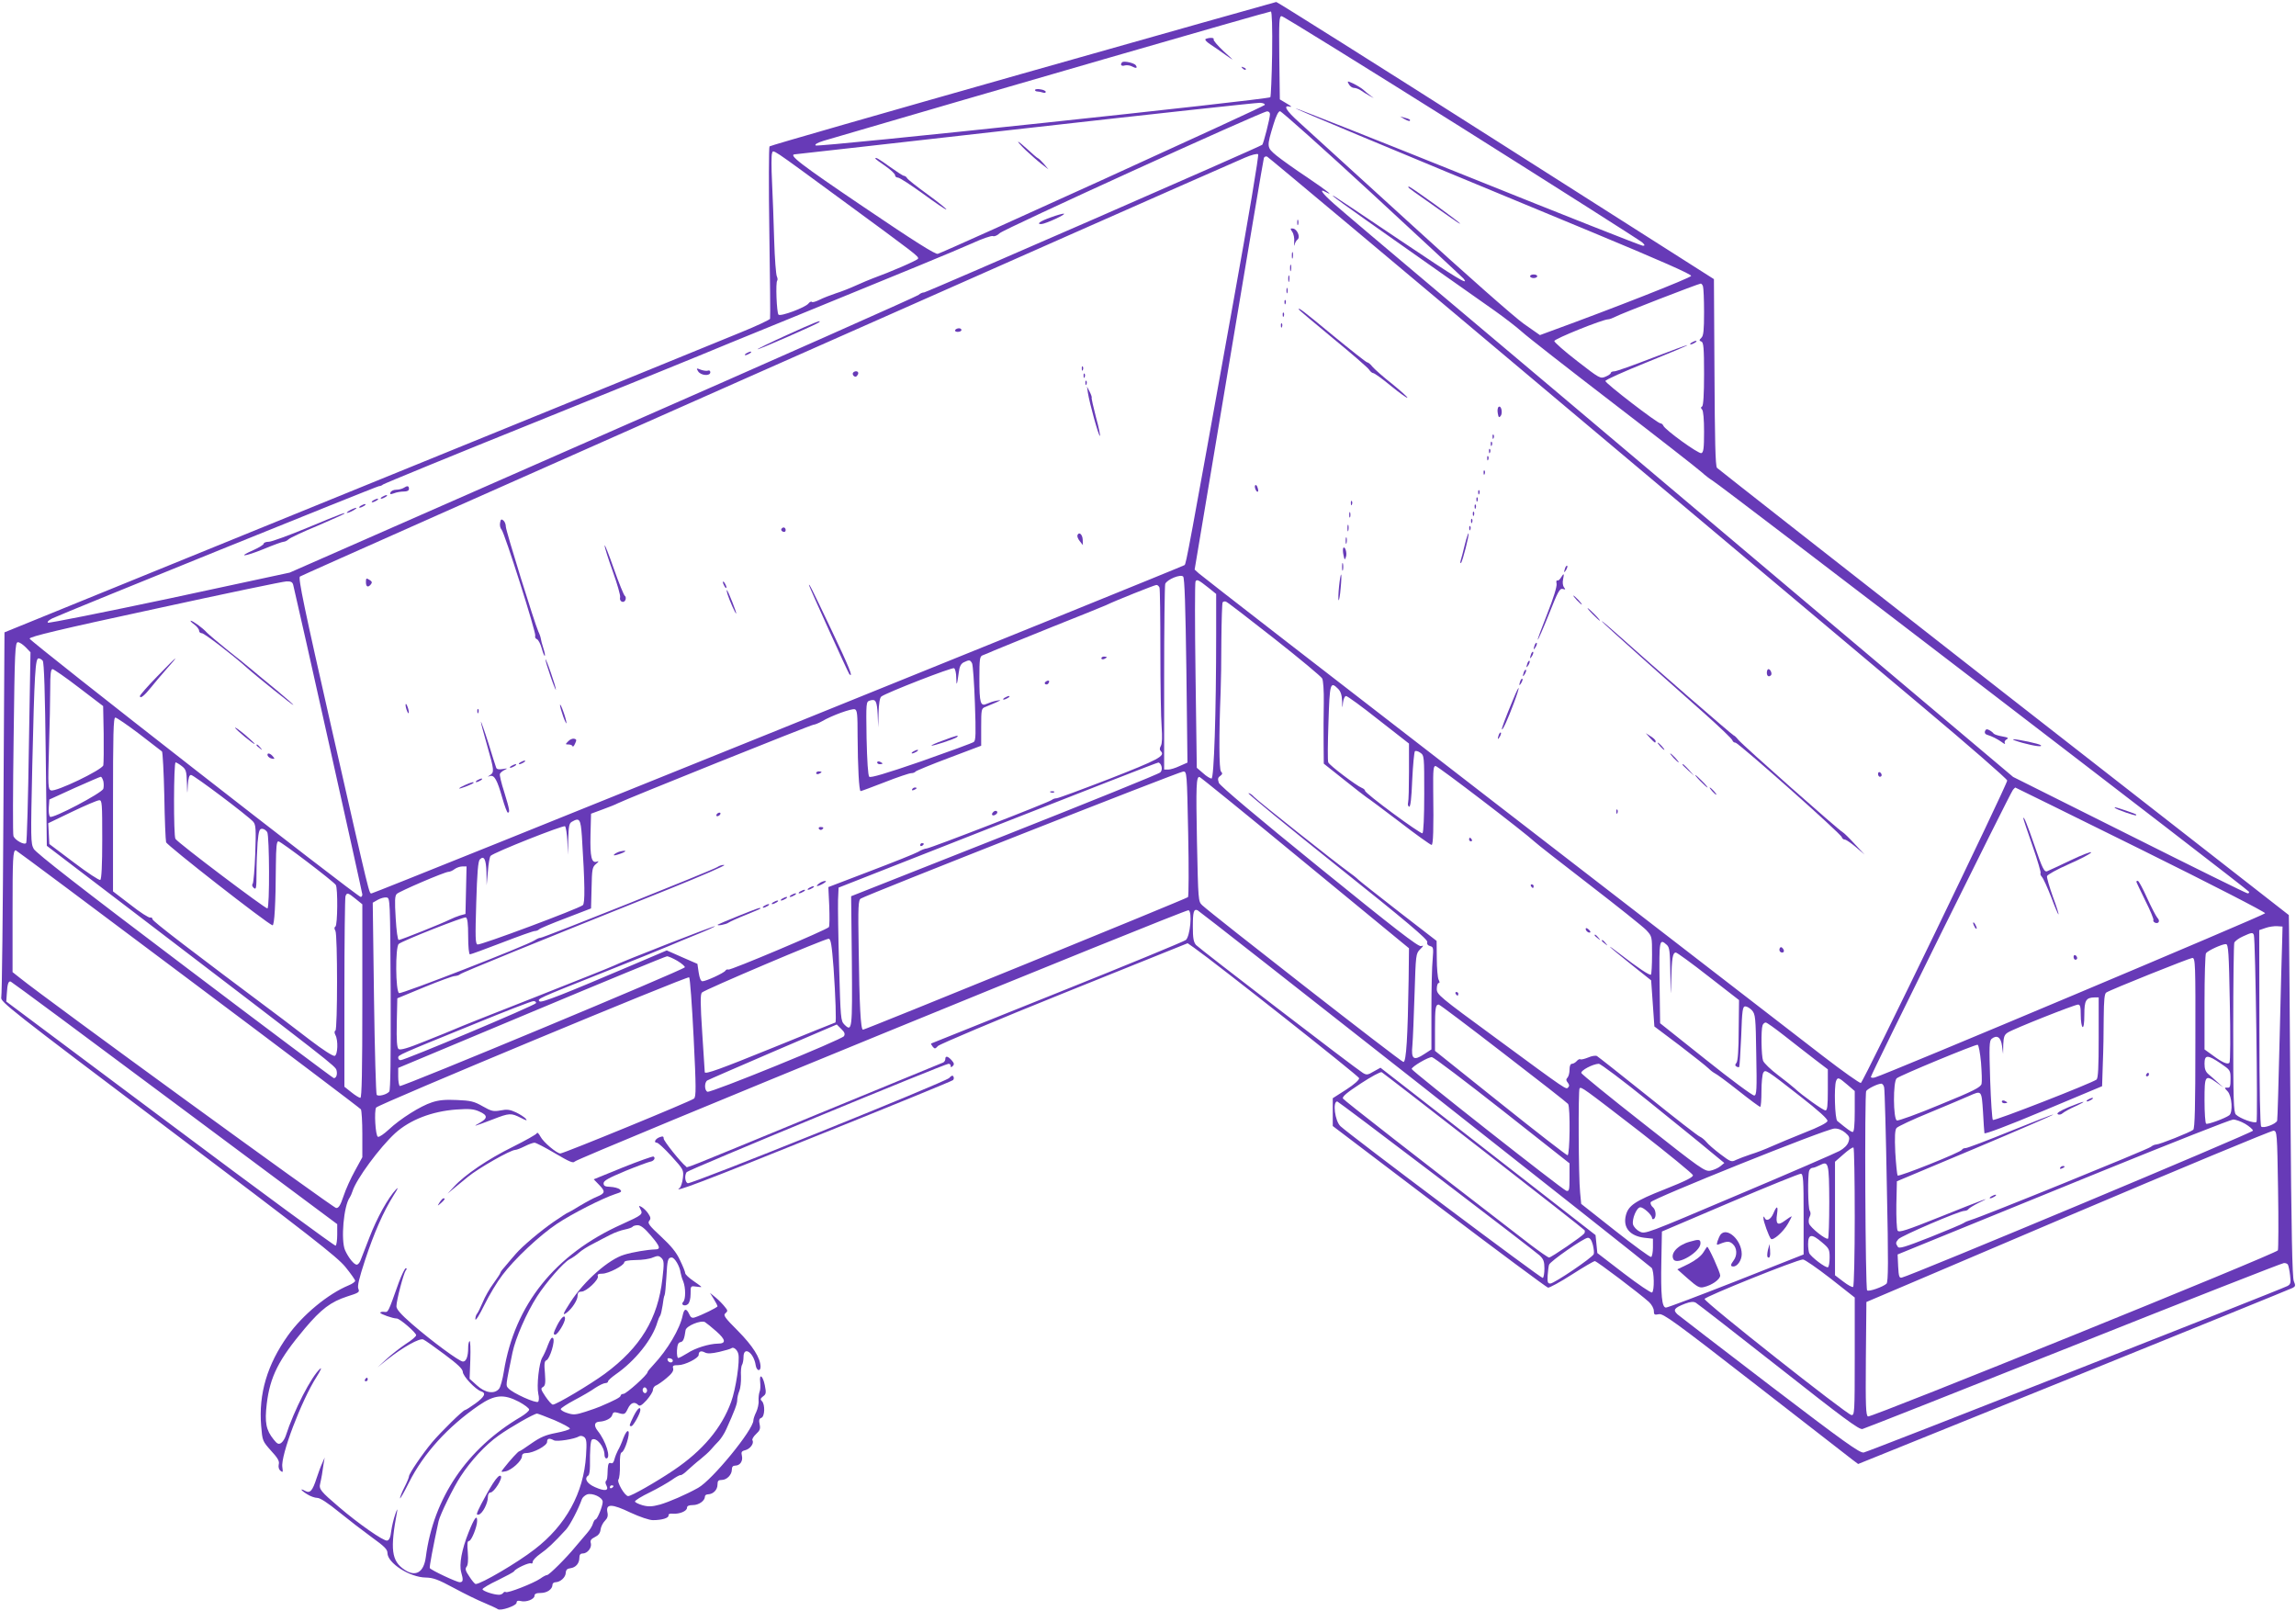 <?xml version="1.0" standalone="no"?>
<!DOCTYPE svg PUBLIC "-//W3C//DTD SVG 20010904//EN"
 "http://www.w3.org/TR/2001/REC-SVG-20010904/DTD/svg10.dtd">
<svg version="1.0" xmlns="http://www.w3.org/2000/svg"
 width="1280pt" height="898pt" viewBox="0 0 1280 898"
 preserveAspectRatio="xMidYMid meet">
<g transform="translate(0,898) scale(0.1,-0.1)"
fill="#673ab7" stroke="none">
<path d="M5702 8570 c-772 -219 -1407 -401 -1412 -406 -4 -5 -5 -220 -1 -479
4 -258 6 -475 4 -482 -3 -6 -77 -41 -166 -77 -89 -37 -1048 -428 -2132 -869
l-1970 -802 -6 -1005 c-3 -553 -8 -1016 -12 -1030 -6 -24 49 -67 928 -730 794
-599 943 -715 990 -772 30 -37 55 -72 55 -78 0 -5 -16 -17 -36 -25 -116 -48
-257 -165 -339 -280 -115 -161 -164 -325 -149 -504 7 -83 7 -84 55 -138 38
-41 48 -59 43 -76 -3 -15 0 -28 10 -36 13 -11 14 -8 10 21 -10 64 106 370 191
503 21 33 30 53 21 46 -49 -41 -148 -234 -193 -375 -5 -16 -17 -34 -26 -40
-14 -9 -22 -5 -41 19 -43 53 -51 95 -39 198 18 152 66 248 212 421 92 109 145
149 237 179 64 20 70 24 62 42 -7 15 4 59 37 160 51 154 102 270 159 361 24
37 29 50 14 34 -45 -48 -107 -160 -148 -267 -23 -59 -46 -118 -51 -131 -5 -12
-14 -22 -20 -22 -15 0 -46 38 -65 80 -25 56 -8 249 26 295 4 6 11 21 15 34 21
68 151 244 238 324 83 75 205 122 341 132 73 5 97 3 128 -11 48 -21 48 -38 1
-64 -42 -23 -33 -21 77 21 90 35 99 35 153 8 31 -16 38 -18 29 -6 -8 9 -32 25
-55 36 -34 16 -51 18 -86 11 -40 -7 -51 -5 -100 23 -47 27 -67 32 -143 35 -65
3 -101 0 -140 -13 -63 -20 -176 -91 -241 -152 -26 -24 -53 -43 -60 -40 -14 4
-22 145 -10 163 13 18 1736 735 1745 726 5 -5 16 -156 25 -336 14 -282 14
-329 2 -340 -15 -14 -727 -306 -745 -306 -20 0 -95 63 -111 94 -9 17 -18 26
-20 19 -3 -7 -64 -41 -136 -77 -136 -67 -266 -155 -327 -222 l-35 -38 36 30
c19 16 55 45 78 64 57 47 237 150 264 150 7 0 30 9 52 20 22 11 46 20 55 20 8
0 60 -27 114 -59 80 -47 102 -57 110 -46 16 20 3405 1407 3422 1401 22 -8 9
-145 -15 -166 -10 -8 -332 -141 -717 -295 -384 -154 -701 -281 -703 -282 -2
-1 2 -9 9 -18 11 -13 14 -12 29 4 9 10 326 144 704 296 l688 277 37 -26 c122
-86 917 -714 919 -726 2 -9 -27 -35 -72 -64 l-75 -48 0 -78 0 -77 592 -449
c326 -247 600 -450 608 -452 8 -1 68 31 133 73 64 41 122 75 128 75 11 0 250
-181 302 -228 15 -14 27 -36 27 -50 0 -21 4 -23 28 -18 24 5 84 -38 537 -390
281 -218 524 -407 542 -421 l32 -24 1203 486 c662 268 1211 491 1220 496 15 8
16 13 6 37 -9 20 -14 281 -19 967 -4 517 -7 970 -8 1007 l-1 67 -1588 1239
c-873 682 -1593 1247 -1600 1254 -9 11 -12 150 -14 534 l-3 518 -1215 773
c-668 425 -1219 772 -1225 772 -5 -1 -641 -180 -1413 -399z m1390 109 c-2
-129 -7 -237 -10 -241 -13 -13 -2524 -280 -2535 -269 -6 6 9 15 44 26 858 252
2487 723 2494 721 6 -2 9 -87 7 -237z m1056 -410 c543 -342 996 -630 1007
-640 16 -15 16 -19 4 -19 -9 0 -447 173 -974 385 -527 212 -960 383 -962 381
-3 -3 394 -169 1645 -687 388 -161 562 -238 560 -247 -2 -11 -448 -186 -778
-306 l-65 -24 -90 63 c-51 36 -328 280 -633 559 -299 273 -577 526 -618 563
-75 67 -94 100 -51 88 12 -3 4 4 -18 17 l-40 24 -3 232 c-2 205 -1 232 13 232
9 0 460 -280 1003 -621z m-1097 126 c-3 -9 -1772 -814 -1823 -830 -12 -5 -134
72 -413 261 -355 240 -424 293 -382 294 6 1 586 65 1287 145 701 79 1289 143
1305 142 17 -1 28 -6 26 -12z m29 -52 c0 -22 -36 -163 -43 -170 -11 -11 -1872
-823 -1885 -823 -9 0 -23 -6 -31 -14 -9 -8 -801 -360 -1761 -781 l-1745 -767
-670 -144 c-369 -78 -674 -139 -678 -135 -5 5 7 15 25 24 80 37 1809 737 1821
737 7 0 17 4 22 9 6 5 390 163 855 350 465 188 870 352 900 365 30 13 262 108
515 211 666 272 897 367 1013 418 56 26 109 44 117 41 8 -4 26 4 38 16 25 24
1459 677 1490 679 10 1 17 -6 17 -16z m568 -441 c273 -252 503 -466 511 -475
35 -43 -34 -1 -357 216 -191 129 -354 237 -362 242 -43 23 39 -36 400 -290
217 -153 440 -310 494 -348 55 -39 122 -91 150 -116 28 -26 256 -204 506 -396
250 -192 473 -366 495 -386 22 -20 50 -41 62 -48 34 -17 2987 -2280 2991
-2292 2 -5 -1 -9 -8 -9 -6 0 -302 146 -659 325 l-648 324 -1224 1032 c-673
568 -1278 1078 -1344 1134 -66 56 -352 296 -635 535 -283 238 -545 460 -582
493 -66 58 -88 89 -48 67 51 -27 10 5 -102 81 -68 45 -145 100 -172 122 -55
46 -55 47 -16 175 14 46 27 72 36 72 8 0 239 -206 512 -458z m-2958 -34 c424
-311 432 -317 428 -330 -3 -9 -156 -75 -253 -110 -16 -6 -57 -23 -90 -38 -33
-15 -85 -36 -115 -45 -30 -10 -71 -26 -91 -36 -20 -10 -39 -16 -43 -12 -3 4
-12 0 -19 -9 -17 -22 -156 -74 -167 -62 -10 11 -17 180 -7 190 3 4 2 14 -2 23
-5 9 -12 99 -15 201 -3 102 -8 249 -12 326 -4 78 -4 150 0 159 8 22 -19 40
386 -257z m2185 -575 c-249 -1384 -262 -1454 -271 -1463 -12 -10 -4517 -1830
-4532 -1830 -15 0 -4 -45 -222 914 -155 682 -188 842 -178 852 10 9 4891 2172
5268 2335 37 16 69 24 74 19 5 -5 -53 -351 -139 -827z m1786 -524 c871 -732
1796 -1510 2056 -1728 260 -218 472 -403 473 -412 0 -23 -801 -1680 -816
-1686 -6 -2 -101 65 -210 149 -110 85 -932 720 -1829 1412 -896 692 -1640
1268 -1652 1280 l-23 21 191 1140 c105 627 192 1146 195 1154 2 7 10 11 18 8
7 -3 726 -605 1597 -1338z m833 615 c3 -9 6 -73 6 -144 0 -100 -3 -132 -15
-143 -13 -13 -13 -16 0 -21 12 -4 15 -35 15 -180 0 -115 -4 -177 -11 -182 -8
-4 -8 -9 0 -17 7 -7 11 -56 11 -124 0 -91 -3 -115 -15 -119 -15 -6 -203 130
-212 153 -3 7 -10 13 -16 13 -17 0 -307 223 -307 236 0 7 104 53 230 104 127
51 229 94 227 96 -1 2 -89 -30 -195 -71 -106 -41 -201 -75 -212 -75 -11 0 -20
-4 -20 -9 0 -5 -13 -14 -30 -21 -29 -12 -33 -9 -157 87 -70 54 -128 105 -128
112 0 12 270 121 301 121 7 0 25 7 41 15 26 15 460 183 474 184 4 1 10 -6 13
-15z m-2880 -2142 l6 -513 -43 -19 c-23 -11 -52 -20 -64 -20 l-23 0 0 509 c0
280 3 517 6 526 10 25 86 56 100 41 8 -8 13 -165 18 -524z m124 461 l42 -34 0
-222 c0 -438 -12 -807 -26 -807 -7 0 -29 13 -47 30 l-35 30 -7 514 c-4 283 -4
519 0 525 8 13 16 9 73 -36z m-5103 15 c31 -127 385 -1714 385 -1724 0 -8 -4
-14 -9 -14 -18 0 -1846 1426 -1846 1440 0 11 166 51 700 166 385 84 715 153
732 153 26 1 34 -4 38 -21z m4829 -13 c3 -8 5 -167 5 -353 0 -186 3 -376 7
-423 4 -55 3 -93 -4 -106 -8 -14 -8 -23 0 -31 26 -26 -17 -48 -288 -154 -153
-59 -285 -108 -294 -108 -9 0 -20 -4 -26 -9 -12 -12 -680 -271 -699 -271 -8 0
-29 -8 -47 -19 -18 -10 -138 -58 -267 -107 l-233 -89 5 -106 c2 -59 2 -111 -2
-117 -9 -14 -551 -243 -561 -237 -5 3 -12 0 -16 -6 -8 -13 -108 -59 -128 -59
-9 0 -16 17 -21 49 l-7 48 -85 37 -86 38 -176 -75 c-399 -170 -523 -219 -533
-209 -14 14 -14 14 358 162 181 72 347 139 369 149 22 10 88 37 147 61 60 24
106 45 104 47 -4 4 -523 -199 -566 -221 -14 -7 -212 -86 -440 -176 -228 -89
-428 -169 -445 -177 -16 -7 -91 -38 -165 -67 -98 -40 -138 -51 -148 -44 -9 8
-12 46 -10 147 l3 136 150 62 c83 34 159 62 170 62 12 1 25 5 30 10 9 9 409
172 1170 477 176 71 312 130 303 132 -9 2 -27 -3 -40 -12 -29 -18 -975 -397
-986 -394 -4 1 -18 -5 -32 -14 -44 -29 -740 -300 -755 -294 -20 7 -22 258 -2
274 23 19 361 152 374 148 9 -4 13 -33 13 -106 0 -56 4 -100 10 -100 5 0 85
29 178 65 93 36 175 65 183 65 8 0 19 4 24 9 6 6 73 34 150 63 l140 54 3 115
c2 104 4 116 25 133 16 14 17 17 5 13 -30 -11 -39 25 -36 150 l3 117 65 24
c36 13 73 28 84 34 42 22 1078 438 1091 438 7 0 29 9 47 19 56 33 167 73 184
67 13 -5 15 -29 15 -148 1 -174 8 -308 17 -308 4 0 65 23 135 50 71 28 137 50
147 50 10 0 21 4 24 9 3 4 87 39 186 76 l180 68 0 104 c0 98 1 104 23 112 12
5 38 16 57 24 34 16 34 16 5 11 -16 -3 -40 -11 -53 -17 -36 -17 -42 3 -42 141
0 108 2 123 18 129 9 3 40 16 67 28 28 12 172 70 320 130 149 59 284 114 300
121 53 26 270 112 281 113 7 1 14 -6 18 -14z m640 -285 c141 -111 261 -211
267 -222 6 -12 10 -68 9 -136 -1 -65 -2 -167 -1 -228 l1 -111 112 -89 c61 -49
118 -93 127 -99 9 -5 92 -67 184 -137 92 -71 172 -128 178 -128 9 0 12 87 9
308 -1 110 1 132 13 132 13 0 499 -372 552 -422 11 -11 148 -118 305 -239 157
-121 300 -235 318 -254 32 -35 32 -35 32 -138 0 -57 -3 -106 -6 -110 -7 -6
-72 37 -174 116 -36 28 -60 45 -53 37 6 -7 60 -51 120 -99 l108 -86 9 -128 9
-129 141 -106 c77 -59 149 -116 161 -128 11 -11 27 -23 35 -27 8 -3 67 -46
130 -96 63 -50 118 -91 123 -91 4 0 7 39 7 88 0 48 5 94 10 102 12 20 16 17
208 -133 101 -79 152 -125 150 -136 -2 -10 -48 -34 -128 -65 -69 -28 -152 -62
-185 -77 -33 -15 -85 -35 -115 -44 -30 -10 -67 -24 -82 -31 -25 -13 -30 -11
-87 32 -33 25 -69 56 -78 68 -10 12 -26 25 -35 29 -10 3 -140 104 -290 225
-150 120 -278 221 -285 225 -7 4 -29 1 -49 -8 -20 -8 -40 -13 -44 -10 -4 3
-13 -2 -20 -10 -7 -8 -19 -15 -26 -15 -9 0 -14 -12 -14 -33 0 -18 -5 -38 -12
-45 -8 -8 -8 -15 2 -27 9 -11 10 -19 3 -26 -13 -13 7 -28 -406 276 -314 230
-327 241 -327 272 0 18 5 33 10 33 7 0 7 6 0 19 -5 11 -10 64 -10 118 l-1 98
-207 160 c-113 88 -216 169 -228 180 -11 11 -36 31 -55 44 -79 57 -506 396
-527 418 -12 14 -27 23 -32 21 -5 -2 218 -185 496 -407 385 -307 504 -408 501
-422 -3 -11 2 -19 16 -23 18 -5 19 -10 14 -73 -4 -37 -7 -166 -7 -285 l0 -218
-40 -26 c-59 -39 -74 -29 -66 49 3 34 8 163 12 286 7 219 7 225 31 249 20 20
21 23 5 18 -15 -5 -150 100 -568 439 -343 278 -553 455 -559 471 -7 21 -6 29
7 38 13 10 15 15 5 25 -11 11 -12 199 -2 446 2 44 4 172 4 284 1 112 4 208 7
213 3 5 12 7 19 4 7 -2 128 -95 269 -206z m-6961 -48 l27 -28 -9 -526 c-4
-289 -11 -531 -15 -537 -9 -14 -62 15 -71 38 -4 9 -3 256 1 549 6 487 8 532
24 532 9 0 28 -13 43 -28z m95 -75 c8 -9 13 -178 17 -523 l6 -509 522 -398
c1072 -818 1087 -830 1093 -853 6 -23 -1 -44 -15 -44 -4 0 -378 280 -831 623
-575 434 -829 632 -842 655 -17 31 -17 55 -8 465 12 517 17 597 35 597 7 0 17
-6 23 -13z m5181 -14 c5 -10 12 -110 16 -223 6 -168 5 -208 -6 -216 -8 -6
-140 -54 -293 -108 -200 -69 -283 -93 -290 -86 -7 7 -12 87 -15 215 -3 202 -3
203 19 210 32 10 39 -2 43 -80 l3 -70 2 81 c1 51 7 85 15 91 27 21 396 165
406 158 6 -3 12 -27 12 -53 1 -50 4 -44 14 29 4 34 12 49 28 57 31 15 35 14
46 -5z m-4979 -136 l135 -103 3 -154 c1 -85 0 -164 -2 -176 -7 -26 -265 -150
-292 -140 -16 6 -17 25 -11 233 4 124 7 275 7 335 0 80 3 108 13 108 6 0 73
-46 147 -103z m7020 -7 c14 -14 21 -35 22 -67 1 -44 2 -45 5 -10 3 22 10 37
17 37 8 0 90 -60 182 -133 l169 -132 0 -155 c0 -85 -2 -164 -5 -174 -3 -10 0
-21 6 -23 7 -2 13 45 17 149 4 83 11 156 15 160 4 4 18 1 30 -8 22 -15 22 -20
22 -229 0 -127 -4 -216 -10 -220 -10 -6 -320 222 -320 237 0 5 -8 12 -18 16
-30 12 -181 126 -187 142 -4 8 -3 108 1 223 7 220 10 231 54 187z m-6684 -251
c65 -50 122 -94 127 -98 4 -4 10 -115 13 -247 2 -131 7 -248 10 -259 4 -17
562 -453 593 -463 11 -4 18 123 19 336 1 101 4 132 14 132 14 0 307 -223 320
-243 12 -18 10 -225 -2 -232 -7 -4 -7 -13 0 -24 12 -24 12 -548 0 -556 -7 -4
-6 -13 0 -25 16 -29 13 -110 -4 -116 -9 -3 -65 33 -137 88 -67 51 -134 102
-148 113 -527 394 -731 550 -731 561 0 7 -6 11 -12 9 -7 -3 -57 29 -110 71
l-98 75 0 485 c0 392 2 484 13 484 7 0 67 -41 133 -91z m238 -180 c23 -18 26
-28 28 -92 2 -70 2 -71 5 -14 3 41 8 57 18 57 15 0 318 -228 347 -261 14 -17
16 -39 11 -177 -3 -86 -10 -162 -14 -168 -6 -7 -3 -16 6 -24 13 -11 15 -1 15
82 0 52 3 129 6 171 6 65 10 77 25 77 10 0 23 -9 29 -19 12 -24 14 -417 1
-425 -8 -5 -499 365 -513 388 -11 16 -10 426 1 426 4 0 20 -9 35 -21z m5461 0
c4 -13 2 -27 -7 -35 -7 -8 -398 -166 -868 -352 l-855 -338 4 -361 c3 -383 2
-398 -42 -354 -20 20 -21 35 -29 323 -5 167 -7 334 -6 371 l3 69 885 348 c487
191 890 349 897 349 6 1 15 -9 18 -20z m149 -376 c4 -190 3 -350 -1 -354 -9
-9 -1799 -739 -1812 -739 -13 0 -20 138 -24 453 -4 238 -2 270 12 278 33 21
1777 708 1797 708 21 1 21 -3 28 -346z m-6048 293 c3 -14 3 -33 0 -43 -8 -24
-284 -169 -297 -156 -6 6 -9 30 -7 53 l3 43 140 64 c77 34 143 63 147 63 4 0
10 -11 14 -24z m6699 -455 l580 -477 -2 -175 c-5 -319 -13 -459 -29 -459 -13
0 -1065 821 -1122 874 -22 21 -22 26 -29 353 -6 314 -4 364 14 362 4 0 269
-215 588 -478z m4660 74 c400 -198 695 -350 693 -356 -3 -10 -2120 -901 -2175
-915 -13 -4 -23 -2 -23 3 0 12 777 1583 792 1600 6 7 12 13 13 13 1 0 316
-155 700 -345z m-11365 56 c0 -144 -4 -222 -11 -226 -5 -4 -72 40 -147 97
l-137 103 -3 58 -3 58 133 64 c73 35 141 64 151 64 16 1 17 -16 17 -218z
m2674 17 c17 -268 18 -374 5 -384 -27 -21 -573 -225 -587 -219 -12 4 -13 39
-7 233 5 166 10 231 20 241 23 24 35 1 37 -72 l1 -72 7 77 c3 43 10 82 15 87
20 20 407 173 415 165 5 -5 11 -43 13 -84 l3 -75 2 87 c2 71 5 89 20 97 43 25
49 16 56 -81z m-2195 -795 c526 -394 959 -721 963 -727 4 -6 8 -69 8 -139 l0
-128 -41 -75 c-23 -41 -52 -105 -64 -142 -17 -51 -27 -67 -41 -66 -16 0 -1624
1170 -1761 1281 l-43 34 0 333 c0 302 2 346 18 346 3 0 435 -322 961 -717z
m1549 495 l-3 -133 -30 -8 c-16 -5 -41 -15 -55 -22 -41 -21 -276 -115 -287
-115 -6 0 -13 51 -17 121 -6 98 -5 125 6 136 16 15 265 122 288 123 8 0 24 7
34 15 11 8 30 15 43 15 l24 0 -3 -132z m-615 -49 l37 -30 0 -540 c0 -387 -3
-539 -11 -539 -6 0 -29 14 -50 31 l-39 31 0 523 c0 288 3 530 6 539 8 22 14
20 57 -15z m195 -528 c1 -362 -1 -538 -8 -546 -14 -17 -61 -29 -70 -18 -4 4
-11 247 -15 540 l-7 531 28 16 c16 9 38 15 49 13 20 -2 20 -10 23 -536z m5764
-527 c689 -543 1259 -994 1266 -1002 14 -19 16 -128 2 -137 -6 -3 -77 45 -158
107 l-147 113 -5 50 -5 50 -600 467 -599 466 -38 -21 c-33 -20 -40 -20 -60 -8
-43 26 -913 694 -930 713 -14 16 -18 38 -18 102 0 84 5 100 26 92 7 -3 576
-449 1266 -992z m4781 821 c-2 -44 -8 -285 -14 -535 -6 -250 -12 -460 -14
-467 -6 -19 -77 -45 -89 -33 -6 6 -10 200 -10 552 l-1 543 35 12 c19 7 49 11
65 10 l30 -2 -2 -80z m-158 33 c9 -25 23 -1033 15 -1042 -11 -11 -93 19 -115
41 -13 12 -15 82 -15 478 0 255 3 471 6 480 4 9 25 25 48 35 50 23 55 23 61 8z
m-7918 -183 c11 -159 16 -305 10 -305 -2 0 -158 -63 -347 -140 -296 -120 -378
-150 -381 -137 0 1 -6 99 -14 217 -11 166 -11 218 -2 227 17 17 689 302 707
300 12 -2 17 -34 27 -162z m4645 128 c16 -14 18 -35 20 -162 2 -133 2 -136 5
-36 3 125 8 155 26 155 6 0 89 -60 182 -133 l170 -132 -2 -168 c0 -109 -5
-172 -12 -181 -9 -11 -9 -16 -1 -21 6 -4 13 -5 16 -3 2 3 7 80 11 171 5 147 8
167 23 167 9 0 26 -10 37 -22 19 -22 21 -37 24 -248 4 -194 2 -225 -11 -227
-8 -2 -130 88 -270 200 l-255 203 -3 227 c-3 238 -1 247 40 210z m3139 -323
c4 -179 3 -329 -2 -334 -10 -12 -40 1 -96 43 l-43 31 0 263 c0 144 4 267 8
273 10 15 93 53 112 51 13 -2 16 -49 21 -327z m-8655 234 c25 -15 43 -31 42
-36 -5 -14 -1578 -669 -1589 -662 -5 3 -9 27 -9 53 l0 48 743 311 c408 171
748 311 755 311 7 1 34 -11 58 -25z m8463 -458 c0 -353 -3 -477 -12 -484 -17
-14 -188 -82 -206 -82 -8 0 -22 -6 -30 -13 -16 -14 -944 -391 -1002 -407 -17
-5 -36 -13 -42 -18 -7 -5 -90 -40 -185 -78 -145 -57 -175 -66 -182 -54 -13 20
-12 23 3 42 14 18 340 158 368 158 10 0 21 5 24 11 4 5 30 21 58 35 83 39 28
19 -216 -79 -190 -76 -230 -89 -238 -77 -5 8 -8 73 -7 145 l3 130 438 184
c240 101 436 186 434 188 -2 2 -109 -40 -238 -92 -128 -52 -241 -95 -251 -95
-9 0 -18 -4 -20 -9 -5 -14 -351 -152 -359 -144 -3 5 -9 62 -13 129 -4 88 -2
125 7 136 6 8 91 48 187 87 96 40 194 81 218 92 70 31 69 32 77 -88 3 -60 7
-113 8 -120 1 -7 129 41 329 125 l327 137 4 125 c3 69 5 184 5 257 1 97 4 133
14 140 26 17 464 192 480 193 17 0 18 -30 17 -474z m-11264 -336 l905 -674 0
-58 c0 -31 -4 -59 -9 -62 -4 -3 -420 302 -922 678 l-914 683 3 44 c3 54 9 72
22 67 6 -2 418 -307 915 -678z m10725 366 c0 -167 -3 -226 -12 -234 -26 -20
-571 -233 -578 -225 -4 4 -11 105 -15 223 -6 189 -5 217 8 229 30 24 52 9 58
-39 l6 -45 1 52 c2 43 6 55 25 67 30 20 373 156 392 156 12 0 15 -13 15 -59 0
-33 5 -63 10 -66 6 -4 10 21 10 69 0 80 9 95 58 96 l22 0 0 -224z m-8712 192
c-4 -12 -731 -318 -755 -318 -7 0 -13 6 -13 14 0 15 0 15 430 190 168 69 313
125 323 125 10 1 17 -4 15 -11z m5394 -280 c194 -149 356 -276 360 -282 13
-19 10 -286 -3 -286 -6 0 -175 131 -375 291 l-364 291 0 122 c0 117 3 136 21
136 5 0 167 -122 361 -272z m1565 99 c50 -39 125 -98 167 -130 l76 -58 0 -115
c0 -88 -3 -114 -13 -114 -13 0 -131 84 -172 123 -11 10 -53 44 -93 74 -41 31
-78 67 -83 80 -10 27 -12 172 -3 197 3 9 11 16 18 16 6 0 52 -33 103 -73z
m-5242 -3 c-13 -20 -742 -317 -761 -310 -17 7 -18 52 -1 63 6 4 172 76 367
160 l355 152 25 -25 c19 -18 22 -28 15 -40z m6339 -147 c4 -53 6 -107 3 -119
-5 -19 -43 -39 -232 -116 -124 -52 -233 -91 -240 -88 -21 8 -22 218 -1 235 20
17 439 190 451 187 6 -1 14 -46 19 -99z m-2668 -267 l374 -295 0 -79 c0 -71
-2 -78 -18 -74 -21 6 -862 668 -862 679 0 13 94 68 113 66 10 -1 187 -135 393
-297z m4004 262 c54 -37 55 -38 55 -87 0 -42 -3 -50 -18 -48 -17 1 -17 -1 2
-21 24 -26 30 -117 9 -133 -23 -17 -120 -53 -129 -47 -5 3 -9 61 -9 130 0 140
3 145 69 98 l36 -26 -30 27 c-16 15 -40 36 -52 46 -17 14 -23 30 -23 59 0 51
16 52 90 2z m-3192 -209 c141 -114 295 -238 341 -277 l84 -69 -22 -18 c-12
-10 -37 -21 -56 -25 -31 -5 -50 8 -373 263 -188 147 -343 274 -346 281 -6 14
64 51 97 52 10 0 134 -93 275 -207z m-916 -280 c306 -238 559 -436 562 -441 2
-4 2 -13 -2 -18 -10 -15 -184 -134 -196 -134 -6 0 -53 33 -106 73 -641 494
-1036 802 -1043 813 -6 10 21 33 99 84 58 38 111 67 117 63 7 -4 263 -202 569
-440z m2026 371 l42 -36 0 -114 c0 -77 -4 -114 -11 -114 -10 0 -30 15 -86 61
-14 10 -19 192 -7 223 9 23 15 20 62 -20z m206 -16 c3 -13 10 -261 15 -553 9
-421 8 -532 -2 -541 -20 -18 -99 -46 -108 -37 -10 11 -15 1095 -5 1111 8 13
62 40 83 41 7 1 15 -9 17 -21z m-1364 -245 c162 -126 296 -236 298 -244 2 -11
-40 -32 -158 -79 -165 -65 -202 -90 -216 -145 -17 -68 22 -115 104 -125 l47
-5 0 -49 c0 -27 -5 -51 -10 -53 -6 -2 -96 64 -200 146 l-190 150 -6 63 c-9 84
-11 573 -3 581 10 10 19 3 334 -240z m-1132 -249 c301 -229 559 -428 575 -442
22 -21 27 -34 27 -73 0 -26 -4 -50 -9 -53 -7 -5 -1067 790 -1128 846 -31 29
-45 138 -18 138 3 0 252 -187 553 -416z m4509 291 c23 -14 43 -31 43 -38 0
-11 -1915 -812 -1958 -819 -14 -3 -17 7 -20 63 l-3 66 213 87 c117 48 533 217
923 376 391 159 721 289 734 289 13 1 44 -10 68 -24z m-2230 -49 c24 -21 26
-27 18 -52 -6 -18 -26 -37 -50 -50 -22 -12 -275 -122 -562 -243 -519 -220
-522 -222 -552 -206 -17 8 -33 26 -37 39 -7 30 20 96 41 96 18 0 65 -43 65
-60 0 -6 5 -8 10 -5 15 9 12 51 -5 65 -9 7 -15 20 -13 28 4 18 979 410 1025
411 20 1 42 -8 60 -23z m2413 -316 c3 -179 2 -332 -1 -340 -9 -19 -2266 -933
-2285 -926 -12 5 -14 57 -12 322 l3 316 1125 479 c619 263 1134 477 1145 476
19 -2 20 -11 25 -327z m-2360 -155 c0 -211 -4 -386 -9 -389 -5 -3 -29 10 -55
30 l-46 35 0 316 0 317 48 42 c26 23 50 40 55 37 4 -2 7 -177 7 -388z m-142
85 c0 -110 -3 -202 -7 -205 -12 -7 -99 62 -106 85 -3 10 -2 28 4 38 6 11 6 24
0 33 -10 16 -12 198 -3 223 3 9 12 16 19 16 7 0 25 7 41 15 48 25 51 13 52
-205z m-143 -69 l0 -224 -375 -148 c-206 -81 -383 -148 -392 -148 -23 -1 -30
66 -26 264 l3 160 380 162 c209 89 387 161 395 160 13 -2 15 -35 15 -226z
m103 -157 c39 -33 42 -39 42 -84 0 -27 -4 -51 -9 -54 -11 -7 -96 58 -105 79
-3 9 -6 31 -6 49 0 58 20 60 78 10z m-1278 -13 c5 -21 8 -45 5 -52 -8 -20
-221 -164 -242 -164 -15 0 -17 8 -15 45 2 25 5 52 8 60 6 19 193 149 216 150
12 0 21 -13 28 -39z m1324 -187 l136 -107 0 -329 c0 -315 -1 -329 -19 -326
-28 5 -821 631 -818 647 2 13 514 219 548 220 9 1 78 -47 153 -105z m2551 76
c3 -5 9 -32 12 -59 5 -43 3 -50 -15 -60 -40 -21 -2337 -924 -2362 -928 -22 -4
-112 61 -520 372 -272 208 -505 387 -518 398 -27 25 -19 36 43 60 30 11 46 12
59 5 10 -6 219 -168 463 -360 359 -283 448 -349 466 -344 12 3 542 212 1177
465 635 253 1163 460 1172 460 9 1 20 -3 23 -9z"/>
<path d="M6722 8763 c-7 -3 2 -15 25 -30 21 -14 61 -41 88 -61 49 -34 49 -34
-13 22 -34 32 -60 62 -56 67 5 9 -22 11 -44 2z"/>
<path d="M6256 8633 c-13 -13 -5 -24 14 -18 10 3 29 1 40 -5 24 -13 33 -10 22
6 -8 13 -67 26 -76 17z"/>
<path d="M6927 8599 c7 -7 15 -10 18 -7 3 3 -2 9 -12 12 -14 6 -15 5 -6 -5z"/>
<path d="M5770 8478 c0 -4 6 -8 14 -8 8 0 21 -3 30 -6 9 -3 16 -2 16 4 0 5
-13 12 -30 14 -16 3 -30 1 -30 -4z"/>
<path d="M7520 8510 c6 -11 19 -20 28 -20 10 0 26 -6 37 -13 11 -8 34 -22 50
-31 30 -17 30 -17 5 1 -13 10 -32 25 -40 33 -9 8 -33 23 -53 33 -37 17 -38 17
-27 -3z"/>
<path d="M7830 8316 c14 -8 27 -12 29 -10 6 6 -1 11 -29 18 l-25 7 25 -15z"/>
<path d="M7856 7931 c5 -5 50 -37 99 -71 50 -35 111 -79 138 -97 26 -19 47
-32 47 -30 0 8 -276 207 -286 207 -4 0 -4 -4 2 -9z"/>
<path d="M8530 7440 c0 -5 9 -10 20 -10 11 0 20 5 20 10 0 6 -9 10 -20 10 -11
0 -20 -4 -20 -10z"/>
<path d="M5717 8144 c27 -25 66 -60 88 -77 l40 -31 -25 30 c-14 16 -29 31 -35
33 -5 2 -30 24 -56 48 -25 23 -49 43 -53 43 -3 0 15 -21 41 -46z"/>
<path d="M4880 8096 c0 -2 25 -21 55 -41 30 -21 55 -44 55 -52 0 -7 7 -13 16
-13 9 0 72 -41 141 -91 68 -50 126 -89 129 -87 2 3 -44 40 -103 83 -59 43
-112 84 -116 92 -4 7 -12 13 -18 13 -5 0 -40 23 -78 50 -64 46 -81 56 -81 46z"/>
<path d="M5860 7769 c-60 -21 -86 -39 -54 -38 23 1 145 57 124 58 -8 0 -40 -9
-70 -20z"/>
<path d="M4388 7113 c-93 -42 -166 -78 -165 -80 4 -4 335 141 344 151 16 15
-23 0 -179 -71z"/>
<path d="M4160 7010 c-8 -5 -10 -10 -5 -10 6 0 17 5 25 10 8 5 11 10 5 10 -5
0 -17 -5 -25 -10z"/>
<path d="M3892 6910 c15 -24 68 -28 68 -5 0 8 -6 12 -13 9 -8 -3 -26 0 -40 5
-25 10 -26 9 -15 -9z"/>
<path d="M2250 6260 c-8 -5 -27 -10 -41 -10 -15 0 -29 -7 -32 -15 -5 -11 -1
-12 19 -5 14 6 39 10 55 10 19 0 29 5 29 15 0 17 -9 19 -30 5z"/>
<path d="M2130 6210 c-8 -5 -10 -10 -5 -10 6 0 17 5 25 10 8 5 11 10 5 10 -5
0 -17 -5 -25 -10z"/>
<path d="M2080 6190 c-8 -5 -10 -10 -5 -10 6 0 17 5 25 10 8 5 11 10 5 10 -5
0 -17 -5 -25 -10z"/>
<path d="M2010 6160 c-8 -5 -10 -10 -5 -10 6 0 17 5 25 10 8 5 11 10 5 10 -5
0 -17 -5 -25 -10z"/>
<path d="M1950 6135 c-14 -8 -20 -14 -15 -14 6 0 21 6 35 14 14 8 21 14 15 14
-5 0 -21 -6 -35 -14z"/>
<path d="M1716 6039 c-104 -43 -202 -79 -217 -79 -16 0 -29 -5 -29 -11 0 -5
-25 -21 -56 -35 -96 -42 -51 -38 55 5 55 23 105 41 112 41 7 0 20 6 28 14 9 8
81 42 161 75 79 34 146 64 149 67 12 11 -28 -4 -203 -77z"/>
<path d="M11066 4904 c-3 -9 1 -17 12 -20 29 -9 56 -23 82 -41 13 -10 21 -13
17 -6 -4 7 0 16 9 21 14 8 9 11 -24 17 -23 4 -44 11 -48 16 -3 5 -13 13 -24
19 -13 7 -19 6 -24 -6z"/>
<path d="M11275 4839 c70 -19 114 -24 102 -13 -8 8 -126 33 -152 33 -11 -1 12
-9 50 -20z"/>
<path d="M11791 4476 c9 -9 113 -45 117 -41 5 5 3 6 -67 30 -44 15 -58 18 -50
11z"/>
<path d="M5325 7140 c-3 -5 3 -10 14 -10 12 0 21 5 21 10 0 6 -6 10 -14 10 -8
0 -18 -4 -21 -10z"/>
<path d="M6031 6924 c0 -11 3 -14 6 -6 3 7 2 16 -1 19 -3 4 -6 -2 -5 -13z"/>
<path d="M4757 6904 c-8 -8 1 -24 13 -24 4 0 10 7 14 15 5 15 -14 21 -27 9z"/>
<path d="M6041 6884 c0 -11 3 -14 6 -6 3 7 2 16 -1 19 -3 4 -6 -2 -5 -13z"/>
<path d="M6051 6844 c0 -11 3 -14 6 -6 3 7 2 16 -1 19 -3 4 -6 -2 -5 -13z"/>
<path d="M6065 6790 c9 -57 59 -240 67 -240 3 0 -6 47 -22 104 -15 58 -26 107
-24 109 2 2 -3 17 -11 33 l-15 29 5 -35z"/>
<path d="M2788 6066 c-3 -14 1 -31 8 -38 17 -18 194 -576 188 -592 -3 -7 1
-16 9 -19 8 -3 20 -26 27 -51 7 -26 15 -44 17 -42 3 3 -1 22 -8 43 -7 21 -13
45 -14 53 -1 8 -7 26 -14 40 -21 47 -181 561 -181 584 0 13 -6 29 -14 35 -11
9 -15 6 -18 -13z"/>
<path d="M4356 6031 c-3 -5 1 -11 9 -15 9 -3 15 0 15 9 0 16 -16 20 -24 6z"/>
<path d="M6007 5997 c-3 -7 3 -22 13 -34 l17 -22 -1 30 c-1 30 -21 47 -29 26z"/>
<path d="M3371 5939 c-1 -9 20 -74 45 -144 25 -70 44 -135 41 -145 -6 -23 21
-36 30 -14 3 9 2 19 -4 23 -5 3 -33 71 -61 151 -28 80 -51 138 -51 129z"/>
<path d="M2040 5735 c0 -27 12 -32 28 -12 8 10 6 16 -9 25 -17 11 -19 9 -19
-13z"/>
<path d="M4030 5735 c0 -5 5 -17 10 -25 5 -8 10 -10 10 -5 0 6 -5 17 -10 25
-5 8 -10 11 -10 5z"/>
<path d="M4510 5718 c0 -7 219 -490 225 -496 25 -25 -2 41 -101 249 -111 233
-124 259 -124 247z"/>
<path d="M4055 5670 c12 -38 44 -110 49 -110 5 0 -43 122 -51 130 -3 3 -2 -6
2 -20z"/>
<path d="M3041 5305 c-1 -6 12 -49 28 -95 16 -47 30 -80 30 -75 1 6 -12 49
-28 95 -16 47 -30 80 -30 75z"/>
<path d="M2261 5050 c0 -8 4 -24 9 -35 5 -13 9 -14 9 -5 0 8 -4 24 -9 35 -5
13 -9 14 -9 5z"/>
<path d="M3122 5050 c0 -8 8 -37 18 -65 10 -27 18 -43 18 -35 0 8 -8 38 -18
65 -10 28 -18 43 -18 35z"/>
<path d="M2661 5014 c0 -11 3 -14 6 -6 3 7 2 16 -1 19 -3 4 -6 -2 -5 -13z"/>
<path d="M2681 4957 c-1 -5 15 -63 34 -130 40 -139 41 -152 18 -167 -17 -11
-17 -11 -1 -6 24 7 40 -22 68 -121 13 -46 27 -83 31 -83 13 0 10 17 -20 115
-16 49 -27 95 -24 101 2 6 14 16 26 22 19 9 18 10 -10 5 -23 -4 -34 -1 -37 8
-3 8 -23 70 -44 139 -22 69 -41 121 -41 117z"/>
<path d="M3168 4848 c-17 -17 -17 -18 1 -18 11 0 21 -4 23 -10 2 -5 8 1 14 15
9 19 9 24 -5 27 -9 2 -24 -4 -33 -14z"/>
<path d="M2900 4730 c-8 -5 -10 -10 -5 -10 6 0 17 5 25 10 8 5 11 10 5 10 -5
0 -17 -5 -25 -10z"/>
<path d="M2850 4710 c-8 -5 -10 -10 -5 -10 6 0 17 5 25 10 8 5 11 10 5 10 -5
0 -17 -5 -25 -10z"/>
<path d="M2660 4630 c-8 -5 -10 -10 -5 -10 6 0 17 5 25 10 8 5 11 10 5 10 -5
0 -17 -5 -25 -10z"/>
<path d="M2593 4604 c-18 -8 -33 -16 -33 -19 0 -5 70 22 79 30 8 9 -14 4 -46
-11z"/>
<path d="M7232 7740 c0 -14 2 -19 5 -12 2 6 2 18 0 25 -3 6 -5 1 -5 -13z"/>
<path d="M7204 7688 c8 -11 13 -36 11 -56 -1 -20 -1 -28 2 -17 2 11 10 25 17
30 17 14 -3 59 -26 61 -15 2 -16 -1 -4 -18z"/>
<path d="M7202 7555 c0 -16 2 -22 5 -12 2 9 2 23 0 30 -3 6 -5 -1 -5 -18z"/>
<path d="M7192 7485 c0 -16 2 -22 5 -12 2 9 2 23 0 30 -3 6 -5 -1 -5 -18z"/>
<path d="M7182 7425 c0 -16 2 -22 5 -12 2 9 2 23 0 30 -3 6 -5 -1 -5 -18z"/>
<path d="M7172 7360 c0 -14 2 -19 5 -12 2 6 2 18 0 25 -3 6 -5 1 -5 -13z"/>
<path d="M7161 7294 c0 -11 3 -14 6 -6 3 7 2 16 -1 19 -3 4 -6 -2 -5 -13z"/>
<path d="M7240 7256 c0 -3 86 -75 190 -161 105 -86 196 -165 203 -176 6 -10
17 -19 23 -19 6 0 51 -32 98 -71 48 -39 89 -69 92 -66 3 2 -36 37 -85 77 -50
39 -99 83 -110 96 -10 13 -23 24 -29 24 -5 0 -91 68 -191 150 -173 143 -191
156 -191 146z"/>
<path d="M7151 7224 c0 -11 3 -14 6 -6 3 7 2 16 -1 19 -3 4 -6 -2 -5 -13z"/>
<path d="M7141 7164 c0 -11 3 -14 6 -6 3 7 2 16 -1 19 -3 4 -6 -2 -5 -13z"/>
<path d="M8355 6712 c-6 -4 -8 -20 -5 -36 4 -23 7 -26 16 -15 13 17 3 61 -11
51z"/>
<path d="M8321 6544 c0 -11 3 -14 6 -6 3 7 2 16 -1 19 -3 4 -6 -2 -5 -13z"/>
<path d="M8311 6504 c0 -11 3 -14 6 -6 3 7 2 16 -1 19 -3 4 -6 -2 -5 -13z"/>
<path d="M8301 6464 c0 -11 3 -14 6 -6 3 7 2 16 -1 19 -3 4 -6 -2 -5 -13z"/>
<path d="M8291 6424 c0 -11 3 -14 6 -6 3 7 2 16 -1 19 -3 4 -6 -2 -5 -13z"/>
<path d="M8271 6344 c0 -11 3 -14 6 -6 3 7 2 16 -1 19 -3 4 -6 -2 -5 -13z"/>
<path d="M6997 6274 c-6 -10 9 -42 16 -34 3 3 1 14 -3 24 -3 11 -9 15 -13 10z"/>
<path d="M8241 6234 c0 -11 3 -14 6 -6 3 7 2 16 -1 19 -3 4 -6 -2 -5 -13z"/>
<path d="M8231 6194 c0 -11 3 -14 6 -6 3 7 2 16 -1 19 -3 4 -6 -2 -5 -13z"/>
<path d="M7531 6174 c0 -11 3 -14 6 -6 3 7 2 16 -1 19 -3 4 -6 -2 -5 -13z"/>
<path d="M8221 6154 c0 -11 3 -14 6 -6 3 7 2 16 -1 19 -3 4 -6 -2 -5 -13z"/>
<path d="M7522 6110 c0 -14 2 -19 5 -12 2 6 2 18 0 25 -3 6 -5 1 -5 -13z"/>
<path d="M8211 6114 c0 -11 3 -14 6 -6 3 7 2 16 -1 19 -3 4 -6 -2 -5 -13z"/>
<path d="M8201 6074 c0 -11 3 -14 6 -6 3 7 2 16 -1 19 -3 4 -6 -2 -5 -13z"/>
<path d="M7512 6035 c0 -16 2 -22 5 -12 2 9 2 23 0 30 -3 6 -5 -1 -5 -18z"/>
<path d="M8191 6034 c0 -11 3 -14 6 -6 3 7 2 16 -1 19 -3 4 -6 -2 -5 -13z"/>
<path d="M8166 5943 c-9 -37 -19 -77 -23 -88 -3 -11 -2 -17 2 -13 9 8 47 159
42 165 -2 2 -12 -27 -21 -64z"/>
<path d="M7502 5965 c0 -16 2 -22 5 -12 2 9 2 23 0 30 -3 6 -5 -1 -5 -18z"/>
<path d="M7488 5924 c-2 -5 -2 -22 2 -39 6 -28 7 -29 14 -8 7 22 -7 64 -16 47z"/>
<path d="M7482 5820 c0 -19 2 -27 5 -17 2 9 2 25 0 35 -3 9 -5 1 -5 -18z"/>
<path d="M8726 5815 c-9 -26 -7 -32 5 -12 6 10 9 21 6 23 -2 3 -7 -2 -11 -11z"/>
<path d="M7465 5710 c-4 -39 -5 -73 -2 -76 2 -3 8 27 11 67 4 39 5 73 3 76 -3
2 -8 -28 -12 -67z"/>
<path d="M8702 5760 c-7 -12 -16 -18 -21 -16 -4 3 -6 -6 -3 -19 2 -15 -17 -78
-52 -166 -31 -78 -55 -143 -53 -145 2 -2 30 62 62 142 50 126 60 145 77 141
16 -5 17 -3 7 9 -6 8 -9 27 -5 44 7 35 5 37 -12 10z"/>
<path d="M8790 5635 c13 -14 26 -25 28 -25 3 0 -5 11 -18 25 -13 14 -26 25
-28 25 -3 0 5 -11 18 -25z"/>
<path d="M8880 5555 c19 -19 36 -35 39 -35 3 0 -10 16 -29 35 -19 19 -36 35
-39 35 -3 0 10 -16 29 -35z"/>
<path d="M8930 5517 c0 -3 95 -90 212 -194 116 -103 279 -248 362 -322 83 -74
152 -140 154 -148 2 -7 9 -13 17 -13 16 0 589 -508 593 -527 2 -7 9 -13 16
-13 7 0 35 -19 62 -42 l49 -42 -55 59 c-30 33 -60 62 -66 65 -19 8 -562 489
-583 516 -10 13 -22 24 -25 24 -6 0 -453 388 -648 563 -49 44 -88 77 -88 74z"/>
<path d="M8556 5385 c-9 -26 -7 -32 5 -12 6 10 9 21 6 23 -2 3 -7 -2 -11 -11z"/>
<path d="M8536 5335 c-9 -26 -7 -32 5 -12 6 10 9 21 6 23 -2 3 -7 -2 -11 -11z"/>
<path d="M8516 5285 c-9 -26 -7 -32 5 -12 6 10 9 21 6 23 -2 3 -7 -2 -11 -11z"/>
<path d="M8496 5235 c-9 -26 -7 -32 5 -12 6 10 9 21 6 23 -2 3 -7 -2 -11 -11z"/>
<path d="M9850 5230 c0 -19 11 -26 23 -14 8 8 -3 34 -14 34 -5 0 -9 -9 -9 -20z"/>
<path d="M8476 5185 c-9 -26 -7 -32 5 -12 6 10 9 21 6 23 -2 3 -7 -2 -11 -11z"/>
<path d="M8436 5082 c-44 -105 -66 -165 -63 -168 5 -5 33 57 66 145 38 101 36
118 -3 23z"/>
<path d="M8356 4885 c-9 -26 -7 -32 5 -12 6 10 9 21 6 23 -2 3 -7 -2 -11 -11z"/>
<path d="M9199 4866 c26 -28 31 -31 31 -17 0 5 -12 17 -27 26 l-28 18 24 -27z"/>
<path d="M9255 4820 c10 -11 20 -20 23 -20 3 0 -3 9 -13 20 -10 11 -20 20 -23
20 -3 0 3 -9 13 -20z"/>
<path d="M9330 4755 c13 -14 26 -25 28 -25 3 0 -5 11 -18 25 -13 14 -26 25
-28 25 -3 0 5 -11 18 -25z"/>
<path d="M9380 4717 c0 -2 15 -16 33 -33 l32 -29 -29 33 c-28 30 -36 37 -36
29z"/>
<path d="M10470 4666 c0 -9 5 -16 10 -16 6 0 10 4 10 9 0 6 -4 13 -10 16 -5 3
-10 -1 -10 -9z"/>
<path d="M9480 4625 c19 -19 36 -35 39 -35 3 0 -10 16 -29 35 -19 19 -36 35
-39 35 -3 0 10 -16 29 -35z"/>
<path d="M9545 4570 c10 -11 20 -20 23 -20 3 0 -3 9 -13 20 -10 11 -20 20 -23
20 -3 0 3 -9 13 -20z"/>
<path d="M9011 4454 c0 -11 3 -14 6 -6 3 7 2 16 -1 19 -3 4 -6 -2 -5 -13z"/>
<path d="M9920 3685 c0 -8 7 -15 15 -15 9 0 12 6 9 15 -4 8 -10 15 -15 15 -5
0 -9 -7 -9 -15z"/>
<path d="M9430 7070 c-8 -5 -10 -10 -5 -10 6 0 17 5 25 10 8 5 11 10 5 10 -5
0 -17 -5 -25 -10z"/>
<path d="M1083 5499 c15 -11 27 -27 27 -35 0 -8 7 -14 16 -14 13 0 171 -121
249 -191 51 -46 254 -209 260 -209 4 0 -37 36 -91 81 -55 45 -117 96 -139 115
-22 19 -83 68 -135 109 -52 42 -104 86 -116 98 -24 27 -80 67 -91 67 -4 0 4
-10 20 -21z"/>
<path d="M877 5210 c-54 -55 -97 -105 -97 -110 0 -18 25 2 61 47 19 24 58 70
87 103 30 33 52 60 50 60 -3 0 -48 -45 -101 -100z"/>
<path d="M1311 4923 c0 -8 109 -98 109 -90 0 3 -25 26 -55 52 -30 25 -55 43
-54 38z"/>
<path d="M1430 4826 c0 -2 8 -10 18 -17 15 -13 16 -12 3 4 -13 16 -21 21 -21
13z"/>
<path d="M1492 4768 c3 -7 13 -15 24 -17 16 -3 17 -1 5 13 -16 19 -34 21 -29
4z"/>
<path d="M6140 5310 c0 -5 7 -7 15 -4 8 4 15 8 15 10 0 2 -7 4 -15 4 -8 0 -15
-4 -15 -10z"/>
<path d="M5831 5181 c-8 -6 -9 -11 -3 -15 6 -3 14 -1 17 5 9 14 2 20 -14 10z"/>
<path d="M5600 5090 c-8 -5 -10 -10 -5 -10 6 0 17 5 25 10 8 5 11 10 5 10 -5
0 -17 -5 -25 -10z"/>
<path d="M4550 4670 c0 -5 7 -7 15 -4 8 4 15 8 15 10 0 2 -7 4 -15 4 -8 0 -15
-4 -15 -10z"/>
<path d="M5085 4580 c-3 -6 1 -7 9 -4 18 7 21 14 7 14 -6 0 -13 -4 -16 -10z"/>
<path d="M5858 4563 c7 -3 16 -2 19 1 4 3 -2 6 -13 5 -11 0 -14 -3 -6 -6z"/>
<path d="M5537 4453 c-12 -12 -7 -22 8 -17 8 4 15 10 15 15 0 11 -14 12 -23 2z"/>
<path d="M3995 4440 c-3 -5 -2 -10 4 -10 5 0 13 5 16 10 3 6 2 10 -4 10 -5 0
-13 -4 -16 -10z"/>
<path d="M4565 4360 c4 -6 11 -8 16 -5 14 9 11 15 -7 15 -8 0 -12 -5 -9 -10z"/>
<path d="M5130 4269 c0 -5 5 -7 10 -4 6 3 10 8 10 11 0 2 -4 4 -10 4 -5 0 -10
-5 -10 -11z"/>
<path d="M3455 4233 c-11 -3 -24 -10 -30 -15 -7 -7 -2 -8 15 -3 52 15 64 30
15 18z"/>
<path d="M4566 4055 c-25 -19 -9 -19 24 0 14 8 19 14 10 14 -8 0 -24 -6 -34
-14z"/>
<path d="M4510 4030 c-8 -5 -10 -10 -5 -10 6 0 17 5 25 10 8 5 11 10 5 10 -5
0 -17 -5 -25 -10z"/>
<path d="M4460 4010 c-8 -5 -10 -10 -5 -10 6 0 17 5 25 10 8 5 11 10 5 10 -5
0 -17 -5 -25 -10z"/>
<path d="M4410 3990 c-8 -5 -10 -10 -5 -10 6 0 17 5 25 10 8 5 11 10 5 10 -5
0 -17 -5 -25 -10z"/>
<path d="M4360 3970 c-8 -5 -10 -10 -5 -10 6 0 17 5 25 10 8 5 11 10 5 10 -5
0 -17 -5 -25 -10z"/>
<path d="M4310 3950 c-8 -5 -10 -10 -5 -10 6 0 17 5 25 10 8 5 11 10 5 10 -5
0 -17 -5 -25 -10z"/>
<path d="M4260 3930 c-8 -5 -10 -10 -5 -10 6 0 17 5 25 10 8 5 11 10 5 10 -5
0 -17 -5 -25 -10z"/>
<path d="M4116 3874 c-60 -24 -111 -46 -114 -48 -9 -10 47 1 60 11 7 5 50 25
96 43 45 18 82 34 82 36 0 7 -14 2 -124 -42z"/>
<path d="M8190 4300 c0 -5 5 -10 11 -10 5 0 7 5 4 10 -3 6 -8 10 -11 10 -2 0
-4 -4 -4 -10z"/>
<path d="M8535 4040 c3 -5 8 -10 11 -10 2 0 4 5 4 10 0 6 -5 10 -11 10 -5 0
-7 -4 -4 -10z"/>
<path d="M8840 3802 c0 -12 19 -26 26 -19 2 2 -2 10 -11 17 -9 8 -15 8 -15 2z"/>
<path d="M8890 3766 c0 -2 8 -10 18 -17 15 -13 16 -12 3 4 -13 16 -21 21 -21
13z"/>
<path d="M8930 3736 c0 -2 8 -10 18 -17 15 -13 16 -12 3 4 -13 16 -21 21 -21
13z"/>
<path d="M8115 3440 c3 -5 8 -10 11 -10 2 0 4 5 4 10 0 6 -5 10 -11 10 -5 0
-7 -4 -4 -10z"/>
<path d="M5257 4852 c-37 -13 -66 -26 -64 -28 5 -5 130 37 142 47 14 13 -2 10
-78 -19z"/>
<path d="M5090 4790 c-8 -5 -10 -10 -5 -10 6 0 17 5 25 10 8 5 11 10 5 10 -5
0 -17 -5 -25 -10z"/>
<path d="M4890 4730 c0 -6 7 -10 15 -10 8 0 15 2 15 4 0 2 -7 6 -15 10 -8 3
-15 1 -15 -4z"/>
<path d="M11280 4418 c0 -4 23 -73 51 -153 28 -80 48 -149 45 -152 -3 -4 0
-13 8 -22 8 -9 31 -60 52 -114 20 -54 38 -96 40 -94 2 2 -12 47 -32 100 -19
54 -34 104 -32 113 2 8 54 37 122 67 66 29 121 58 124 65 2 7 -50 -13 -115
-44 -65 -31 -123 -58 -129 -60 -17 -8 -28 14 -73 146 -40 116 -60 165 -61 148z"/>
<path d="M11910 4065 c0 -3 23 -50 50 -106 28 -55 48 -104 45 -108 -3 -5 2
-11 10 -15 20 -7 29 11 12 28 -7 8 -33 57 -57 110 -24 53 -47 96 -52 96 -4 0
-8 -2 -8 -5z"/>
<path d="M11000 3835 c0 -5 5 -17 10 -25 5 -8 10 -10 10 -5 0 6 -5 17 -10 25
-5 8 -10 11 -10 5z"/>
<path d="M11560 3646 c0 -9 5 -16 10 -16 6 0 10 4 10 9 0 6 -4 13 -10 16 -5 3
-10 -1 -10 -9z"/>
<path d="M11965 2990 c-3 -5 -1 -10 4 -10 6 0 11 5 11 10 0 6 -2 10 -4 10 -3
0 -8 -4 -11 -10z"/>
<path d="M11640 2850 c-8 -5 -10 -10 -5 -10 6 0 17 5 25 10 8 5 11 10 5 10 -5
0 -17 -5 -25 -10z"/>
<path d="M11532 2808 c-49 -21 -69 -34 -60 -39 7 -5 19 -2 28 6 8 7 40 25 70
38 77 36 50 31 -38 -5z"/>
<path d="M11485 2470 c-3 -6 1 -7 9 -4 18 7 21 14 7 14 -6 0 -13 -4 -16 -10z"/>
<path d="M11100 2310 c-8 -5 -10 -10 -5 -10 6 0 17 5 25 10 8 5 11 10 5 10 -5
0 -17 -5 -25 -10z"/>
<path d="M11160 2840 c0 -6 7 -10 15 -10 8 0 15 2 15 4 0 2 -7 6 -15 10 -8 3
-15 1 -15 -4z"/>
<path d="M9886 2215 c-15 -35 -40 -46 -49 -22 -4 8 -6 7 -6 -3 -1 -17 31 -105
42 -116 11 -12 71 41 95 85 13 22 22 41 20 41 -2 0 -19 -11 -38 -25 -40 -30
-52 -19 -43 38 7 47 -2 48 -21 2z"/>
<path d="M9592 2098 c-5 -7 -13 -24 -17 -37 -6 -21 -5 -23 11 -16 42 17 56 17
74 0 24 -21 26 -63 5 -91 -18 -24 -19 -34 -2 -34 23 0 47 35 47 69 0 78 -82
153 -118 109z"/>
<path d="M9420 2058 c-68 -19 -110 -66 -90 -99 22 -34 150 43 150 90 0 23 -8
24 -60 9z"/>
<path d="M9856 2012 c-4 -18 -5 -36 -2 -39 11 -12 17 5 14 39 l-3 33 -9 -33z"/>
<path d="M9495 1997 c-13 -20 -43 -43 -82 -63 l-62 -30 60 -53 c50 -44 64 -52
87 -46 45 10 92 43 92 65 0 17 -65 161 -73 160 -1 -1 -11 -15 -22 -33z"/>
<path d="M5270 3076 c0 -8 -6 -16 -12 -19 -7 -3 -323 -133 -703 -289 -794
-327 -719 -298 -731 -290 -26 19 -124 141 -124 155 0 13 -5 14 -22 8 -25 -9
-36 -31 -16 -31 7 0 44 -34 82 -76 67 -74 68 -76 63 -121 -3 -25 -11 -50 -18
-55 -46 -32 124 32 781 297 404 162 738 299 743 304 5 5 6 14 2 20 -4 8 -12 5
-23 -8 -21 -23 -1439 -594 -1458 -587 -15 6 -19 43 -6 62 7 12 1439 604 1460
604 7 0 12 -5 12 -12 0 -9 3 -9 12 0 9 9 7 16 -7 32 -21 23 -35 26 -35 6z"/>
<path d="M3472 2472 l-162 -66 31 -32 c35 -36 33 -46 -13 -65 -18 -7 -61 -30
-96 -51 -34 -21 -64 -38 -66 -38 -3 0 -37 -22 -78 -50 -75 -52 -176 -137 -212
-179 -12 -14 -36 -41 -53 -62 -18 -20 -33 -39 -33 -43 0 -4 -17 -30 -38 -59
-22 -29 -49 -77 -61 -107 -13 -30 -27 -59 -32 -64 -5 -6 -9 -19 -9 -30 1 -12
23 24 50 79 27 55 72 130 100 166 67 90 209 223 305 287 84 56 251 141 323
165 38 12 41 15 27 27 -8 7 -32 13 -53 14 -29 1 -37 5 -37 20 0 14 27 29 120
68 66 27 129 50 139 52 21 3 33 21 19 29 -4 2 -81 -25 -171 -61z"/>
<path d="M2451 2278 c-14 -23 -14 -23 8 -4 22 20 25 26 13 26 -4 0 -13 -10
-21 -22z"/>
<path d="M3570 2240 c16 -29 11 -33 -104 -85 -372 -167 -597 -449 -657 -820
-7 -44 -19 -88 -27 -97 -26 -31 -77 -23 -123 19 l-41 37 4 107 c2 59 0 105 -4
103 -5 -3 -8 -20 -8 -37 0 -49 -11 -77 -29 -77 -20 0 -172 112 -285 210 -62
54 -86 82 -86 98 0 33 40 184 52 200 7 8 7 12 0 12 -5 0 -22 -35 -38 -77 -62
-174 -59 -168 -82 -166 -12 2 -22 -1 -22 -5 0 -7 70 -32 92 -32 17 0 108 -79
108 -93 0 -7 -26 -29 -58 -49 -31 -21 -79 -58 -107 -84 l-50 -46 51 41 c88 70
184 124 204 114 10 -4 63 -42 118 -83 74 -55 101 -81 102 -97 0 -24 71 -99
102 -109 30 -9 20 -30 -32 -68 -28 -20 -53 -36 -57 -36 -11 0 -134 -121 -184
-180 -55 -66 -129 -175 -129 -190 0 -6 -11 -33 -25 -60 -14 -27 -25 -55 -25
-62 0 -6 23 33 50 88 82 163 218 312 390 430 88 60 138 64 223 20 31 -17 57
-36 57 -44 0 -7 -21 -25 -46 -40 -301 -177 -487 -452 -530 -781 -11 -86 -56
-113 -118 -72 -74 49 -82 114 -42 326 3 18 -1 11 -10 -15 -9 -25 -19 -67 -23
-95 -4 -35 -11 -51 -23 -53 -19 -4 -161 95 -268 187 -102 87 -113 100 -105
131 3 14 8 36 10 50 2 14 6 41 9 60 l6 35 -13 -30 c-8 -16 -22 -55 -32 -85
-23 -71 -36 -86 -64 -71 -33 18 -24 3 12 -19 17 -11 43 -20 56 -20 16 0 60
-29 120 -78 53 -43 135 -106 183 -141 71 -51 88 -68 88 -88 0 -56 124 -136
214 -137 42 -1 69 -11 158 -59 59 -32 135 -69 170 -83 35 -15 68 -30 73 -34
15 -12 105 19 105 36 0 10 7 13 23 9 30 -8 77 10 77 30 0 10 10 15 34 15 36 0
66 21 66 46 0 8 8 14 18 14 26 1 55 27 56 52 1 17 8 24 26 26 30 4 50 27 50
59 0 16 6 23 18 23 27 0 52 32 46 57 -5 16 1 24 23 35 19 9 29 22 31 41 2 16
13 38 24 49 15 15 19 28 14 49 -9 47 25 47 129 -3 52 -24 105 -42 125 -42 50
0 90 12 87 27 -1 7 8 11 24 9 36 -3 79 14 79 33 0 10 10 15 33 15 33 0 67 24
67 48 0 7 8 12 18 12 28 1 52 25 52 54 0 21 5 26 23 26 29 0 57 29 57 58 0 15
6 22 19 22 27 0 44 26 37 55 -5 20 -2 26 19 31 27 7 50 38 40 55 -4 5 5 21 20
35 22 20 25 30 20 54 -5 22 -3 32 9 36 20 7 22 74 4 93 -11 10 -9 15 6 27 17
12 18 20 10 61 -11 55 -32 70 -26 18 2 -19 1 -43 -3 -52 -4 -10 -7 -33 -6 -50
2 -18 -5 -47 -13 -64 -9 -18 -16 -39 -16 -47 0 -52 -230 -333 -308 -376 -68
-38 -161 -78 -212 -93 -45 -12 -64 -13 -98 -4 -23 7 -42 16 -42 21 0 6 37 29
83 51 45 22 100 54 122 69 22 16 44 28 49 27 4 -2 23 11 40 28 18 16 49 44 70
60 21 17 48 41 59 54 12 14 32 36 45 49 12 13 31 42 41 65 46 102 61 141 61
163 0 12 5 35 12 51 6 15 10 51 9 80 -2 29 1 58 6 65 4 7 8 26 8 43 0 64 57
26 68 -46 5 -31 27 -37 27 -7 -1 48 -43 115 -126 199 -74 74 -83 87 -70 98 14
12 14 16 -3 36 -10 13 -32 36 -50 51 l-33 27 21 -34 c12 -19 21 -37 21 -41 0
-6 -89 -50 -127 -62 -15 -5 -23 0 -31 19 -16 34 -28 31 -36 -7 -15 -75 -85
-193 -163 -276 -18 -19 -33 -37 -33 -41 0 -15 -119 -121 -134 -121 -9 0 -16
-5 -16 -10 0 -9 -33 -26 -115 -61 -11 -5 -48 -18 -82 -29 -53 -17 -67 -18
-100 -7 -21 6 -37 17 -37 22 1 6 35 28 76 50 42 22 94 52 116 68 23 15 48 27
57 27 8 0 15 4 15 10 0 5 19 22 43 39 108 75 205 196 232 291 4 14 11 30 15
35 4 6 10 32 14 58 3 27 8 53 11 57 3 5 7 50 10 100 5 97 8 110 30 110 16 0
45 -49 49 -84 2 -11 8 -34 15 -49 14 -36 14 -100 0 -114 -16 -16 8 -28 26 -13
9 8 15 30 15 57 0 45 0 45 30 41 17 -3 30 -3 30 -2 0 2 -20 17 -45 34 -25 17
-45 36 -45 43 0 7 -13 39 -29 72 -20 44 -50 80 -106 132 -65 60 -76 75 -66 87
10 12 9 20 -5 41 -9 14 -26 30 -36 36 -18 10 -18 9 -8 -11z m57 -146 c54 -63
59 -79 23 -79 -39 -1 -124 -15 -169 -29 -87 -25 -225 -147 -301 -265 -42 -65
-47 -78 -20 -58 30 23 60 70 60 93 0 18 6 24 22 24 27 0 98 67 91 86 -4 10 3
14 25 14 34 0 122 46 122 63 0 8 22 12 64 13 35 0 78 6 95 14 28 11 34 11 49
-3 14 -15 15 -28 5 -114 -25 -224 -122 -384 -321 -531 -82 -60 -270 -172 -290
-172 -6 0 -24 20 -41 45 -26 39 -28 46 -14 53 13 8 15 22 11 76 -5 52 -3 69 8
73 19 7 51 110 37 124 -7 7 -15 -5 -28 -38 -9 -26 -24 -58 -32 -71 -18 -30
-32 -156 -22 -202 5 -20 4 -39 -1 -44 -11 -11 -142 48 -166 75 -15 17 -16 8
23 199 17 81 78 221 137 313 51 79 147 189 181 207 16 8 40 25 53 37 14 13 49
35 79 50 29 16 73 38 96 50 23 12 59 25 80 29 20 4 40 11 43 15 3 5 16 9 29 9
17 0 39 -17 72 -56z m367 -536 c53 -47 55 -68 8 -68 -50 -1 -127 -25 -169 -53
-24 -15 -47 -27 -52 -27 -5 0 -8 19 -7 42 2 31 7 44 19 46 16 3 22 17 29 67 4
24 85 57 108 45 8 -5 37 -28 64 -52z m122 -125 c10 -38 -14 -197 -40 -268 -53
-146 -159 -272 -321 -381 -98 -66 -235 -144 -253 -144 -19 0 -65 80 -54 93 5
7 9 42 8 79 -1 44 2 69 10 72 18 7 48 106 37 117 -6 6 -16 -8 -28 -38 -9 -26
-23 -57 -30 -68 -6 -11 -15 -33 -19 -48 -5 -20 -11 -27 -21 -23 -11 4 -15 -4
-17 -32 -2 -55 -3 -60 -10 -68 -4 -3 -3 -15 3 -25 15 -30 -10 -33 -64 -9 -46
20 -62 49 -37 65 5 3 9 27 9 53 -1 87 3 142 11 147 25 15 70 -40 70 -85 0 -11
5 -20 10 -20 28 0 -2 97 -48 154 -23 29 -19 50 11 51 33 2 66 19 70 37 4 15
11 18 29 13 39 -12 42 -11 58 22 16 34 37 42 58 21 9 -9 20 -2 47 27 19 22 35
47 35 57 0 10 8 22 18 25 9 4 36 22 58 41 29 24 40 40 37 53 -5 16 0 19 28 19
37 0 114 39 114 57 0 20 13 25 34 14 15 -8 36 -7 81 3 34 8 64 17 67 20 11 10
33 -7 39 -31z m-365 -38 c-1 -15 -24 -12 -29 3 -3 9 2 13 12 10 10 -1 17 -7
17 -13z m-146 -175 c-5 -8 -11 -8 -17 -2 -6 6 -7 16 -3 22 5 8 11 8 17 2 6 -6
7 -16 3 -22z m-513 -157 c48 -21 87 -42 85 -47 -2 -6 -37 -16 -78 -24 -58 -11
-87 -24 -136 -58 -34 -24 -64 -44 -68 -44 -6 0 -51 -49 -86 -94 -18 -23 -18
-23 9 -18 33 6 92 59 92 84 0 12 8 18 25 18 38 0 115 41 115 62 0 20 12 23 38
9 17 -9 116 7 140 22 8 5 19 3 29 -4 13 -11 15 -29 10 -104 -13 -207 -112
-388 -287 -522 -95 -74 -298 -193 -328 -193 -5 0 -21 19 -35 41 -22 32 -25 44
-16 55 8 9 10 37 7 79 -4 49 -3 65 7 65 13 0 45 79 45 112 0 37 -16 16 -48
-65 -38 -95 -53 -178 -41 -221 13 -44 11 -56 -8 -56 -17 0 -160 67 -167 79 -3
5 18 118 49 261 9 38 82 188 123 250 57 88 139 176 211 227 64 46 197 122 215
123 5 0 49 -17 98 -37z m328 -367 c0 -3 -4 -8 -10 -11 -5 -3 -10 -1 -10 4 0 6
5 11 10 11 6 0 10 -2 10 -4z m-60 -88 c0 -24 -30 -98 -40 -98 -4 0 -10 -10
-14 -22 -3 -13 -18 -37 -33 -54 -15 -18 -44 -51 -63 -74 -53 -65 -149 -160
-160 -160 -6 0 -23 -9 -38 -20 -36 -25 -180 -82 -192 -75 -5 3 -11 1 -15 -5
-3 -5 -14 -10 -23 -10 -30 0 -92 21 -92 31 0 5 38 28 85 50 47 23 88 45 91 50
9 16 84 50 94 44 6 -3 10 1 10 9 0 8 19 28 43 45 39 27 73 59 143 135 23 26
69 115 88 169 3 9 16 21 28 26 30 11 88 -16 88 -41z"/>
<path d="M3105 1590 c-20 -40 -22 -50 -10 -50 14 0 55 67 55 90 0 25 -22 6
-45 -40z"/>
<path d="M3532 1085 c-25 -52 -26 -55 -12 -55 10 0 50 71 50 90 0 23 -17 7
-38 -35z"/>
<path d="M2747 709 c-19 -30 -48 -82 -65 -115 -27 -53 -29 -61 -13 -57 21 5
51 63 51 98 0 15 6 25 14 25 20 0 70 80 58 92 -7 7 -22 -7 -45 -43z"/>
<path d="M2035 1290 c-3 -5 -1 -10 4 -10 6 0 11 5 11 10 0 6 -2 10 -4 10 -3 0
-8 -4 -11 -10z"/>
</g>
</svg>
